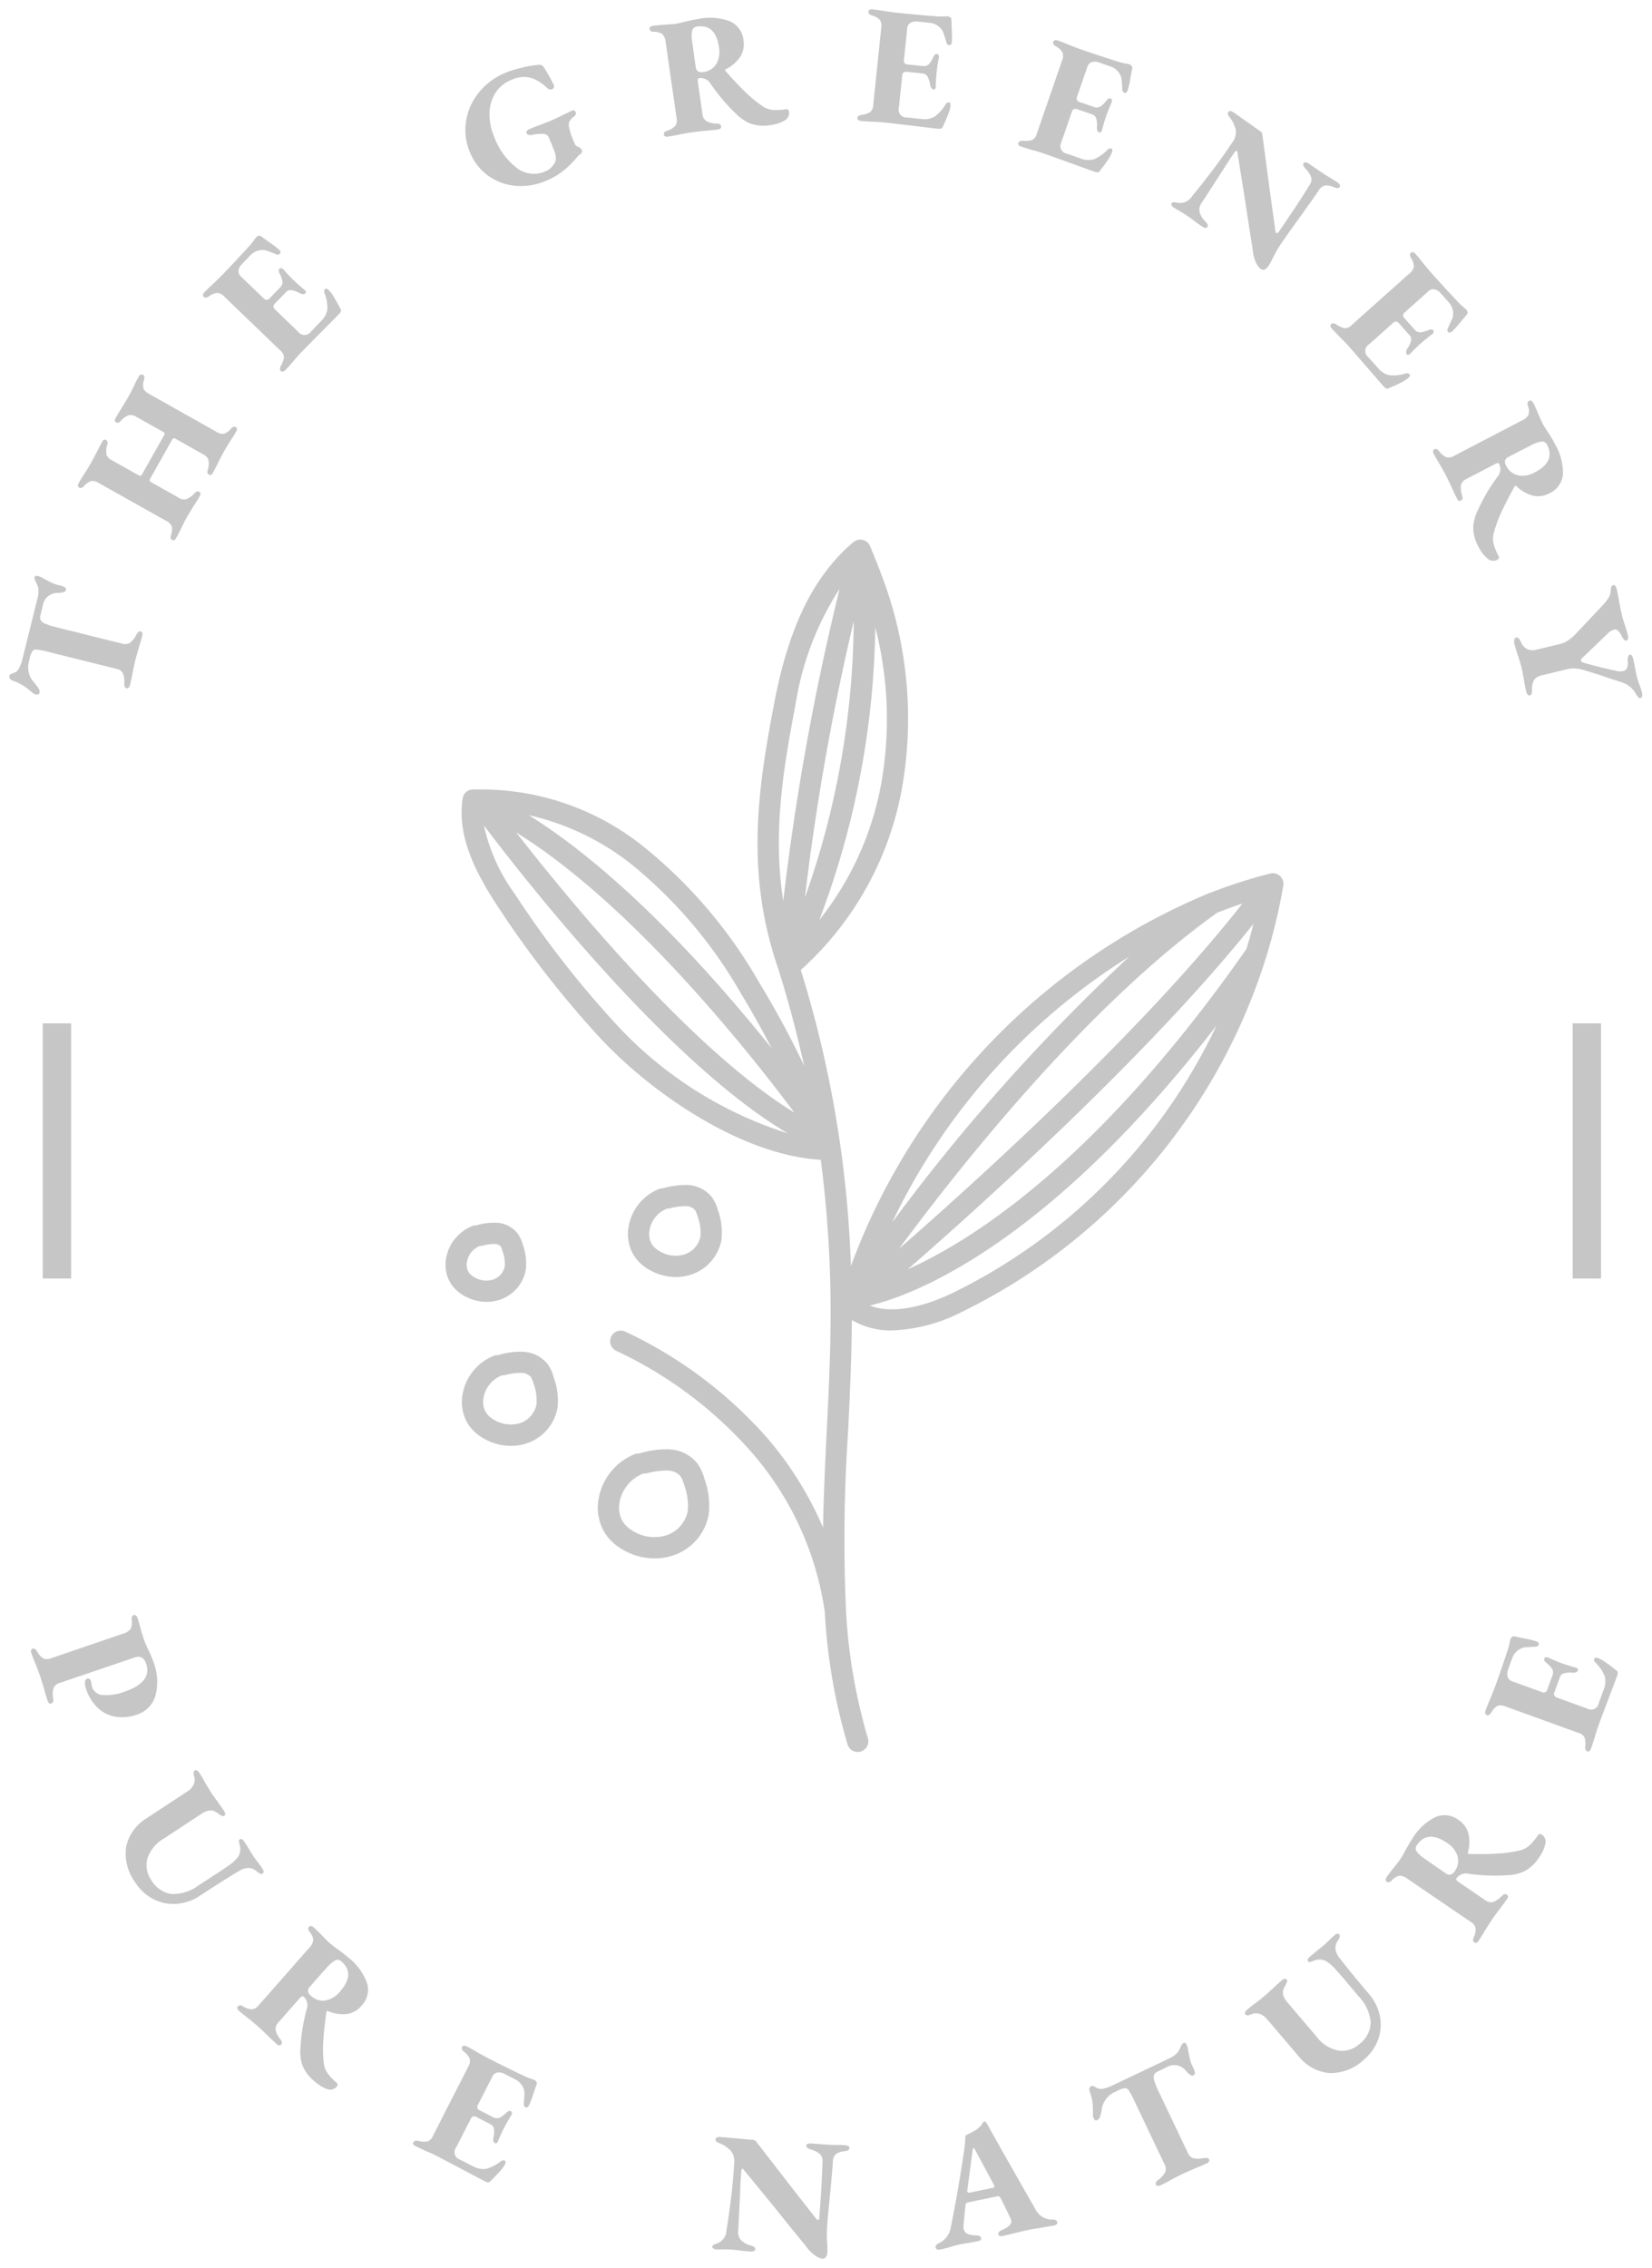 <svg xmlns="http://www.w3.org/2000/svg" width="89.767" height="123.192" viewBox="0 0 89.767 123.192"><g id="Group_3917" data-name="Group 3917" transform="translate(-435.182 -510.36)"><g id="Group_3913" data-name="Group 3913" transform="translate(435.689 510.86)"><path id="Path_3344" data-name="Path 3344" d="M442.176,567.086a.107.107,0,0,1-.106.045q-.144-.036-.135-.262a1.317,1.317,0,0,0-.076-.557.489.489,0,0,0-.353-.244l-3.7-.919a3.891,3.891,0,0,0-.64-.125.243.243,0,0,0-.211.066,1.117,1.117,0,0,0-.159.408l-.049.2a1.2,1.2,0,0,0,0,.571,1.162,1.162,0,0,0,.247.5,2.861,2.861,0,0,1,.264.337.347.347,0,0,1,.071.269c-.021.084-.085.112-.193.086a.448.448,0,0,1-.211-.109,4.068,4.068,0,0,0-.528-.4,2.652,2.652,0,0,0-.522-.239q-.226-.085-.177-.282c.007-.03.036-.056.086-.079a.7.7,0,0,1,.1-.038,1.424,1.424,0,0,0,.195-.094.733.733,0,0,0,.174-.257,1.907,1.907,0,0,0,.13-.353l.837-3.371a1.584,1.584,0,0,0,.052-.382.824.824,0,0,0-.033-.27c-.02-.049-.052-.123-.1-.224a.7.7,0,0,1-.065-.14.236.236,0,0,1-.009-.136c.017-.065.075-.085.177-.06a1.467,1.467,0,0,1,.184.064c.1.056.166.1.2.116s.123.061.266.137a1.79,1.79,0,0,0,.411.164l.171.042c.221.055.32.133.294.235a.164.164,0,0,1-.115.114,1.2,1.2,0,0,1-.307.047.815.815,0,0,0-.846.723l-.115.466a.441.441,0,0,0,0,.277.447.447,0,0,0,.237.2,3.453,3.453,0,0,0,.6.193l3.613.9a.489.489,0,0,0,.412-.05,1.36,1.36,0,0,0,.349-.447.719.719,0,0,1,.111-.143.126.126,0,0,1,.121-.028.119.119,0,0,1,.085.079.252.252,0,0,1,0,.144c-.055.221-.123.455-.2.7q-.138.479-.18.65t-.142.65q-.064.374-.147.706A.3.3,0,0,1,442.176,567.086Z" transform="translate(-435.689 -530.239)" fill="#c6c6c6" stroke="rgba(0,0,0,0)" stroke-width="1"></path><path id="Path_3345" data-name="Path 3345" d="M447,552.194a.107.107,0,0,1-.107,0c-.091-.052-.117-.139-.074-.264a.9.9,0,0,0,.046-.478.577.577,0,0,0-.3-.3L442.91,549.1a.653.653,0,0,0-.423-.116.885.885,0,0,0-.388.274c-.093.1-.183.131-.269.082a.116.116,0,0,1-.061-.1.233.233,0,0,1,.031-.131c.112-.2.23-.39.355-.574q.225-.361.306-.506t.3-.564c.153-.3.263-.506.333-.629.054-.1.121-.122.2-.077a.149.149,0,0,1,.078.1.355.355,0,0,1-.012.163,1.1,1.1,0,0,0-.039.54.582.582,0,0,0,.3.3l1.449.816c.075.042.137.02.185-.066l1.2-2.125a.127.127,0,0,0,.021-.094.143.143,0,0,0-.075-.074l-1.449-.815a.6.6,0,0,0-.411-.1,1.04,1.04,0,0,0-.439.309.369.369,0,0,1-.137.1.147.147,0,0,1-.123-.016q-.121-.068-.034-.221.1-.185.365-.611.251-.409.337-.562t.265-.508q.134-.3.3-.593a.213.213,0,0,1,.1-.093.122.122,0,0,1,.112,0q.129.073.074.264a.862.862,0,0,0-.034.484.651.651,0,0,0,.314.3l3.647,2.053a.61.61,0,0,0,.417.107.869.869,0,0,0,.382-.283q.127-.152.264-.074a.108.108,0,0,1,.053.093.214.214,0,0,1-.027.123q-.149.265-.337.541c-.155.252-.264.431-.324.539s-.156.29-.3.565q-.157.335-.33.641c-.054.1-.122.122-.2.077a.144.144,0,0,1-.082-.1.41.41,0,0,1,.016-.161,1.154,1.154,0,0,0,.04-.533.521.521,0,0,0-.273-.3l-1.5-.847q-.137-.077-.191.02l-1.21,2.149c-.042.075-.021.137.066.185l1.5.847a.508.508,0,0,0,.407.07,1.252,1.252,0,0,0,.441-.314.416.416,0,0,1,.129-.1.145.145,0,0,1,.127.018c.081.045.093.117.039.213q-.164.29-.373.606-.251.41-.338.562c-.1.178-.2.367-.288.569q-.2.4-.3.565A.228.228,0,0,1,447,552.194Z" transform="translate(-438.038 -523.356)" fill="#c6c6c6" stroke="rgba(0,0,0,0)" stroke-width="1"></path><path id="Path_3346" data-name="Path 3346" d="M457.178,538.292a.12.12,0,0,1-.109-.028.166.166,0,0,1-.045-.114.316.316,0,0,1,.046-.167,1.206,1.206,0,0,0,.171-.471.515.515,0,0,0-.2-.365l-3.029-2.914a.634.634,0,0,0-.39-.215.9.9,0,0,0-.46.192q-.18.121-.287.019a.121.121,0,0,1-.031-.107.239.239,0,0,1,.072-.136q.243-.252.513-.493.346-.333.481-.474.787-.819,1.363-1.457a3.235,3.235,0,0,0,.317-.375c.079-.113.124-.175.137-.189a.3.3,0,0,1,.132-.077.163.163,0,0,1,.155.033q.139.109.43.312a5.6,5.6,0,0,1,.538.414.2.2,0,0,1,.067.116.106.106,0,0,1-.024.092.188.188,0,0,1-.228.024l-.234-.09q-.168-.066-.276-.1a.654.654,0,0,0-.2-.032.915.915,0,0,0-.668.281l-.48.5a.566.566,0,0,0-.163.33.352.352,0,0,0,.11.312l1.258,1.21a.2.2,0,0,0,.32-.013l.563-.585a.393.393,0,0,0,.131-.329,1.506,1.506,0,0,0-.158-.441q-.088-.161,0-.255a.1.1,0,0,1,.1-.021.219.219,0,0,1,.126.083c.2.231.376.413.514.545q.28.27.558.5l.06.045c.08.077.1.14.05.188a.173.173,0,0,1-.133.045.376.376,0,0,1-.18-.052,1.34,1.34,0,0,0-.444-.164.337.337,0,0,0-.3.107l-.6.619a.2.2,0,0,0-.007.313l1.265,1.217a.425.425,0,0,0,.7-.007l.551-.573a1.106,1.106,0,0,0,.34-.647,2.185,2.185,0,0,0-.167-.891.2.2,0,0,1,.042-.2.076.076,0,0,1,.085-.015.3.3,0,0,1,.106.07,1.741,1.741,0,0,1,.245.312q.124.2.294.514c.041.082.079.153.115.214a.156.156,0,0,1,.009.117.266.266,0,0,1-.063.112q-.263.273-.513.52-1.364,1.379-1.6,1.625-.212.219-.422.478-.294.332-.428.473A.23.23,0,0,1,457.178,538.292Z" transform="translate(-442.317 -518.609)" fill="#c6c6c6" stroke="rgba(0,0,0,0)" stroke-width="1"></path><path id="Path_3347" data-name="Path 3347" d="M478.873,522.361a2.971,2.971,0,0,1-1.506-.518,2.894,2.894,0,0,1-1.025-1.266,3.105,3.105,0,0,1-.24-1.639,3.233,3.233,0,0,1,.652-1.579,3.642,3.642,0,0,1,1.489-1.138,5.659,5.659,0,0,1,.923-.286,4.958,4.958,0,0,1,.912-.15.266.266,0,0,1,.258.129,7.976,7.976,0,0,1,.537.955.2.2,0,0,1,.017.144.147.147,0,0,1-.087.088.223.223,0,0,1-.164.016.374.374,0,0,1-.142-.094,2.441,2.441,0,0,0-.691-.474,1.544,1.544,0,0,0-.565-.107,1.735,1.735,0,0,0-.687.169,1.813,1.813,0,0,0-.882.762,2.188,2.188,0,0,0-.285,1.127,3.129,3.129,0,0,0,.274,1.241,3.755,3.755,0,0,0,1.248,1.673,1.52,1.52,0,0,0,1.547.142.84.84,0,0,0,.292-.2,1.894,1.894,0,0,0,.2-.268.534.534,0,0,0,.044-.282,1.064,1.064,0,0,0-.089-.354q-.109-.3-.286-.7a.316.316,0,0,0-.315-.215,2.207,2.207,0,0,0-.619.058.377.377,0,0,1-.169-.007.16.16,0,0,1-.115-.091.115.115,0,0,1,.02-.115.241.241,0,0,1,.1-.09q.313-.136.68-.266c.31-.121.521-.207.634-.256s.28-.129.5-.239c.244-.119.422-.2.534-.253a.171.171,0,0,1,.117-.01.123.123,0,0,1,.083.075c.039.09.009.174-.092.252a.769.769,0,0,0-.253.286.541.541,0,0,0-.007.32,3.458,3.458,0,0,0,.217.661l.118.271c.017.039.079.08.183.121a.32.32,0,0,1,.163.141.209.209,0,0,1,.014.134.182.182,0,0,1-.1.113,1.228,1.228,0,0,0-.2.2,5.255,5.255,0,0,1-.668.663,3.822,3.822,0,0,1-.935.559A3.468,3.468,0,0,1,478.873,522.361Z" transform="translate(-451.296 -512.763)" fill="#c6c6c6" stroke="rgba(0,0,0,0)" stroke-width="1"></path><path id="Path_3348" data-name="Path 3348" d="M497.881,517.371a2.284,2.284,0,0,1-.785-.526,10.305,10.305,0,0,1-.72-.755q-.319-.375-.685-.9a.574.574,0,0,0-.287-.247.613.613,0,0,0-.324-.047c-.068.01-.092.075-.075.2l.252,1.746a.515.515,0,0,0,.21.39,1.3,1.3,0,0,0,.574.133.332.332,0,0,1,.159.037.152.152,0,0,1,.068.116q.02.137-.154.162-.347.051-.753.081c-.331.035-.555.061-.67.078s-.331.053-.647.112q-.352.078-.682.126a.225.225,0,0,1-.133-.018.107.107,0,0,1-.068-.083q-.022-.156.164-.219a1.023,1.023,0,0,0,.456-.267.553.553,0,0,0,.07-.425l-.591-4.106a.772.772,0,0,0-.172-.446.747.747,0,0,0-.472-.133q-.215-.006-.238-.162a.122.122,0,0,1,.041-.1.241.241,0,0,1,.141-.062q.311-.044.7-.063c.048-.007.126-.014.231-.019s.209-.017.313-.031a4.527,4.527,0,0,0,.479-.106q.468-.114.771-.158a3.073,3.073,0,0,1,1.7.133,1.239,1.239,0,0,1,.73,1.02,1.256,1.256,0,0,1-.208.954,2.057,2.057,0,0,1-.758.632c-.04.024-.037.061.007.111q.557.629,1.014,1.076a7.129,7.129,0,0,0,.923.773,1.206,1.206,0,0,0,.609.244,3.3,3.3,0,0,0,.728-.034c.091-.014.145.035.161.145a.451.451,0,0,1-.237.463,1.966,1.966,0,0,1-.78.252A2.138,2.138,0,0,1,497.881,517.371Zm-1.871-3.244a1.345,1.345,0,0,0,.145-.907q-.183-1.27-1.189-1.126a.3.3,0,0,0-.268.211,1.8,1.8,0,0,0,.014.684q.03.275.177,1.29a.334.334,0,0,0,.125.248.383.383,0,0,0,.271.04A.951.951,0,0,0,496.01,514.127Z" transform="translate(-457.594 -511.152)" fill="#c6c6c6" stroke="rgba(0,0,0,0)" stroke-width="1"></path><path id="Path_3349" data-name="Path 3349" d="M510.832,516.869a.121.121,0,0,1-.045-.1.166.166,0,0,1,.062-.1.321.321,0,0,1,.16-.067,1.2,1.2,0,0,0,.476-.155.516.516,0,0,0,.166-.382l.434-4.18a.628.628,0,0,0-.071-.439.894.894,0,0,0-.434-.245q-.206-.067-.191-.215a.119.119,0,0,1,.065-.091.244.244,0,0,1,.151-.026c.233.024.468.058.705.1q.475.068.669.088,1.129.118,1.987.179a3.192,3.192,0,0,0,.49.018c.137-.007.215-.01.233-.009a.3.3,0,0,1,.142.056.164.164,0,0,1,.069.142c0,.117.007.295.02.531a5.873,5.873,0,0,1,0,.679.2.2,0,0,1-.05.125.109.109,0,0,1-.087.038q-.12-.013-.16-.166c-.014-.045-.039-.125-.072-.24s-.066-.208-.092-.279a.658.658,0,0,0-.1-.177.912.912,0,0,0-.632-.353l-.689-.072a.565.565,0,0,0-.361.074.349.349,0,0,0-.177.279l-.181,1.736a.2.2,0,0,0,.207.244l.809.084a.392.392,0,0,0,.34-.1,1.5,1.5,0,0,0,.25-.4c.049-.112.116-.164.2-.155a.1.1,0,0,1,.077.063.224.224,0,0,1,.012.15q-.084.456-.113.741-.041.386-.05.747l0,.074q-.017.166-.118.155a.169.169,0,0,1-.118-.077.386.386,0,0,1-.07-.175,1.329,1.329,0,0,0-.144-.451.337.337,0,0,0-.266-.167l-.855-.089c-.153-.016-.237.047-.252.187l-.182,1.746a.425.425,0,0,0,.435.546l.791.082a1.1,1.1,0,0,0,.719-.129,2.191,2.191,0,0,0,.6-.681.2.2,0,0,1,.186-.092.074.074,0,0,1,.064.058.3.3,0,0,1,.01.126,1.646,1.646,0,0,1-.1.385q-.078.22-.224.548c-.04.082-.072.156-.1.222a.153.153,0,0,1-.087.079.258.258,0,0,1-.128.019c-.251-.026-.493-.055-.725-.085q-1.926-.228-2.266-.263-.3-.031-.638-.038-.443-.028-.636-.048A.228.228,0,0,1,510.832,516.869Z" transform="translate(-464.708 -510.86)" fill="#c6c6c6" stroke="rgba(0,0,0,0)" stroke-width="1"></path><path id="Path_3350" data-name="Path 3350" d="M525.059,519.293a.12.12,0,0,1-.02-.11.163.163,0,0,1,.084-.088.321.321,0,0,1,.171-.029,1.206,1.206,0,0,0,.5-.042.514.514,0,0,0,.247-.335l1.372-3.973a.631.631,0,0,0,.031-.444.9.9,0,0,0-.368-.337c-.124-.076-.169-.16-.137-.253a.119.119,0,0,1,.084-.074.24.24,0,0,1,.153.009q.331.114.663.258c.3.117.509.2.631.237q1.074.371,1.895.625a3.084,3.084,0,0,0,.473.129c.135.024.212.039.229.045a.3.3,0,0,1,.126.088.162.162,0,0,1,.035.153q-.04.172-.1.522a5.653,5.653,0,0,1-.15.661.209.209,0,0,1-.077.111.107.107,0,0,1-.093.016.188.188,0,0,1-.118-.2c0-.047-.009-.13-.017-.25s-.016-.217-.026-.292a.635.635,0,0,0-.055-.2.914.914,0,0,0-.535-.488l-.655-.226a.563.563,0,0,0-.368-.01.349.349,0,0,0-.236.231l-.57,1.651a.2.2,0,0,0,.146.285l.769.264a.392.392,0,0,0,.353-.019,1.539,1.539,0,0,0,.334-.329c.073-.1.15-.134.232-.106a.1.1,0,0,1,.06.08.223.223,0,0,1-.022.148q-.186.424-.279.7-.126.366-.218.716l-.015.073c-.036.1-.086.146-.15.124a.173.173,0,0,1-.1-.1.386.386,0,0,1-.028-.186,1.324,1.324,0,0,0-.037-.472.338.338,0,0,0-.221-.223l-.812-.28c-.146-.05-.242-.009-.288.125l-.573,1.659a.426.426,0,0,0,.3.631l.751.26a1.108,1.108,0,0,0,.73.037,2.2,2.2,0,0,0,.739-.526.2.2,0,0,1,.2-.047.074.074,0,0,1,.048.071.307.307,0,0,1-.018.125,1.711,1.711,0,0,1-.181.353q-.126.2-.342.483c-.058.072-.106.136-.145.194a.154.154,0,0,1-.1.058.267.267,0,0,1-.129-.01q-.358-.124-.687-.247-1.824-.66-2.148-.771c-.192-.067-.4-.127-.612-.182q-.425-.127-.609-.19A.23.23,0,0,1,525.059,519.293Z" transform="translate(-470.212 -511.919)" fill="#c6c6c6" stroke="rgba(0,0,0,0)" stroke-width="1"></path><path id="Path_3351" data-name="Path 3351" d="M543.18,528.078a2.032,2.032,0,0,1-.169-.7q-.2-1.225-.4-2.591l-.417-2.588c-.01-.1-.023-.149-.039-.159-.036-.025-.088.015-.156.117q-.192.272-.5.756t-.45.7q-.569.886-.81,1.247a.628.628,0,0,0-.112.492,1.126,1.126,0,0,0,.314.52c.123.127.16.226.112.3a.111.111,0,0,1-.113.046.334.334,0,0,1-.155-.059q-.238-.159-.489-.349c-.137-.106-.251-.19-.343-.251q-.231-.154-.456-.282t-.28-.164a.336.336,0,0,1-.1-.113.108.108,0,0,1-.01-.118.125.125,0,0,1,.109-.055.857.857,0,0,1,.2.027.78.78,0,0,0,.812-.369q.441-.528,1.032-1.3t1.15-1.615a.914.914,0,0,0,.187-.663,1.679,1.679,0,0,0-.312-.664c-.116-.137-.15-.241-.1-.313s.148-.079.282.01q.138.092.589.415.815.577.876.619a.242.242,0,0,1,.106.192q.074.538.288,2.146.179,1.364.414,3.008c.007.1.026.161.056.182s.087,0,.139-.074l.725-1.071q.559-.837.966-1.5a.465.465,0,0,0,.06-.4,1.369,1.369,0,0,0-.305-.458q-.177-.185-.1-.3a.109.109,0,0,1,.109-.039.345.345,0,0,1,.155.059l.741.506.359.228c.171.1.33.2.479.3a.331.331,0,0,1,.118.123.111.111,0,0,1,0,.12c-.051.077-.152.084-.3.02a1,1,0,0,0-.491-.1.523.523,0,0,0-.334.243q-.23.346-.592.854l-.518.726q-.639.873-1.018,1.442a6.694,6.694,0,0,0-.431.779l-.161.292c-.154.231-.3.3-.446.2A.915.915,0,0,1,543.18,528.078Z" transform="translate(-475.451 -514.341)" fill="#c6c6c6" stroke="rgba(0,0,0,0)" stroke-width="1"></path><path id="Path_3352" data-name="Path 3352" d="M552.688,536.377a.119.119,0,0,1,.036-.106.167.167,0,0,1,.117-.036.311.311,0,0,1,.163.059,1.214,1.214,0,0,0,.456.206.514.514,0,0,0,.379-.172l3.135-2.8a.626.626,0,0,0,.244-.372.89.89,0,0,0-.156-.473q-.107-.19,0-.288a.119.119,0,0,1,.109-.023.239.239,0,0,1,.129.083c.156.174.307.358.453.549q.306.37.436.515.757.848,1.349,1.47a3.109,3.109,0,0,0,.35.344c.106.086.165.137.177.151a.291.291,0,0,1,.068.138.163.163,0,0,1-.044.151q-.12.131-.344.406a5.7,5.7,0,0,1-.454.5.2.2,0,0,1-.121.059.107.107,0,0,1-.09-.032.188.188,0,0,1-.006-.229c.02-.042.056-.118.107-.226s.092-.2.12-.268a.618.618,0,0,0,.047-.2.913.913,0,0,0-.229-.687l-.462-.517a.563.563,0,0,0-.316-.188.35.35,0,0,0-.319.087l-1.3,1.163a.2.2,0,0,0-.012.32l.541.606a.394.394,0,0,0,.318.156,1.517,1.517,0,0,0,.452-.125c.112-.05.2-.044.254.021a.1.1,0,0,1,.014.1.221.221,0,0,1-.092.118q-.369.281-.582.471-.29.258-.54.518l-.049.056c-.082.074-.147.085-.192.035a.174.174,0,0,1-.034-.136.387.387,0,0,1,.066-.176,1.317,1.317,0,0,0,.2-.43.338.338,0,0,0-.084-.3l-.573-.641a.2.2,0,0,0-.312-.031l-1.309,1.169a.425.425,0,0,0-.047.7l.53.593a1.1,1.1,0,0,0,.619.388,2.182,2.182,0,0,0,.9-.1.2.2,0,0,1,.2.057.075.075,0,0,1,.009.085.308.308,0,0,1-.078.1,1.7,1.7,0,0,1-.33.22q-.206.11-.534.254c-.085.034-.159.068-.222.1a.156.156,0,0,1-.118,0,.261.261,0,0,1-.107-.072q-.253-.282-.479-.55-1.272-1.465-1.5-1.721-.2-.227-.445-.457-.309-.319-.439-.463A.231.231,0,0,1,552.688,536.377Z" transform="translate(-480.898 -519.171)" fill="#c6c6c6" stroke="rgba(0,0,0,0)" stroke-width="1"></path><path id="Path_3353" data-name="Path 3353" d="M563.953,552.406a2.3,2.3,0,0,1,.237-.915,10.318,10.318,0,0,1,.474-.929q.248-.425.623-.944a.579.579,0,0,0,.138-.353.608.608,0,0,0-.063-.321c-.031-.06-.1-.062-.21,0l-1.565.815a.514.514,0,0,0-.3.328,1.282,1.282,0,0,0,.065.585.331.331,0,0,1,.017.163.149.149,0,0,1-.087.1c-.082.043-.15.012-.2-.092q-.162-.311-.326-.684c-.142-.3-.241-.5-.295-.607s-.161-.295-.319-.573q-.191-.307-.345-.6a.224.224,0,0,1-.027-.132.109.109,0,0,1,.056-.092q.139-.073.262.082a1.023,1.023,0,0,0,.4.343.555.555,0,0,0,.424-.075l3.679-1.916a.773.773,0,0,0,.364-.309.753.753,0,0,0-.031-.489c-.044-.137-.02-.23.074-.278a.119.119,0,0,1,.112,0,.24.24,0,0,1,.1.112q.145.279.291.64c.023.044.054.114.094.211s.085.192.133.285a4.358,4.358,0,0,0,.26.417q.262.4.4.675a3.075,3.075,0,0,1,.439,1.652,1.24,1.24,0,0,1-.72,1.026,1.253,1.253,0,0,1-.969.119,2.058,2.058,0,0,1-.847-.506c-.036-.029-.071-.015-.1.043q-.409.735-.68,1.313a7.077,7.077,0,0,0-.423,1.127,1.212,1.212,0,0,0-.029.655,3.289,3.289,0,0,0,.274.675q.064.123-.083.2a.449.449,0,0,1-.515-.07,1.951,1.951,0,0,1-.5-.653A2.151,2.151,0,0,1,563.953,552.406Zm2.443-2.839a1.344,1.344,0,0,0,.9-.164q1.139-.594.669-1.495a.3.3,0,0,0-.288-.183,1.8,1.8,0,0,0-.641.24q-.25.12-1.159.593a.339.339,0,0,0-.193.2.382.382,0,0,0,.052.269A.953.953,0,0,0,566.4,549.567Z" transform="translate(-484.407 -524.244)" fill="#c6c6c6" stroke="rgba(0,0,0,0)" stroke-width="1"></path><path id="Path_3354" data-name="Path 3354" d="M568.981,564.79a.122.122,0,0,1,.085-.1c.09-.022.174.052.254.223a.778.778,0,0,0,.353.413.758.758,0,0,0,.5.025l1.239-.3a1.429,1.429,0,0,0,.458-.187,2.779,2.779,0,0,0,.381-.312l1.5-1.592a2.5,2.5,0,0,0,.328-.408.851.851,0,0,0,.129-.445.8.8,0,0,1,.04-.186.14.14,0,0,1,.1-.078.108.108,0,0,1,.1.032.246.246,0,0,1,.069.126c.06.245.109.487.148.725.013.079.034.194.064.346s.06.283.088.4a5.523,5.523,0,0,0,.16.541c.02.058.048.145.082.26s.063.218.085.307a.412.412,0,0,1,0,.175c-.012.056-.036.09-.071.1a.138.138,0,0,1-.136-.048.735.735,0,0,1-.117-.167,1.223,1.223,0,0,0-.217-.327.244.244,0,0,0-.235-.048.7.7,0,0,0-.29.175l-1.364,1.311c-.1.074-.137.141-.122.2s.078.088.2.122q.778.228,1.7.423a.8.8,0,0,0,.395.018.29.29,0,0,0,.216-.2.783.783,0,0,0,.025-.368.584.584,0,0,1,.026-.206.155.155,0,0,1,.1-.12c.036-.009.071.01.1.055a.5.5,0,0,1,.076.177q.041.17.1.48c.035.194.065.342.09.444s.049.187.072.258.044.132.064.184a4.215,4.215,0,0,1,.15.458.471.471,0,0,1,.01.2.119.119,0,0,1-.089.1.111.111,0,0,1-.118-.037,2.177,2.177,0,0,1-.138-.194,1.313,1.313,0,0,0-.8-.633q-.548-.18-.7-.229-.612-.213-1.33-.427a2.039,2.039,0,0,0-.463-.087,1.573,1.573,0,0,0-.469.047l-1.319.321a.732.732,0,0,0-.44.245.993.993,0,0,0-.118.547.946.946,0,0,1-.023.215.122.122,0,0,1-.212.047.32.32,0,0,1-.081-.156q-.052-.215-.135-.708c-.015-.091-.034-.192-.054-.3s-.044-.223-.074-.343-.091-.323-.191-.629-.166-.527-.2-.664A.385.385,0,0,1,568.981,564.79Z" transform="translate(-487.191 -530.56)" fill="#c6c6c6" stroke="rgba(0,0,0,0)" stroke-width="1"></path></g><g id="Group_3915" data-name="Group 3915" transform="translate(436.863 598.082)"><g id="Group_3914" data-name="Group 3914" transform="translate(0 0)"><path id="Path_3355" data-name="Path 3355" d="M437.61,654.935a.108.108,0,0,1,.069-.082q.148-.051.247.12a1.018,1.018,0,0,0,.346.4.554.554,0,0,0,.431-.01l3.916-1.339a.75.75,0,0,0,.4-.254.784.784,0,0,0,.057-.488c-.017-.144.022-.232.115-.264a.122.122,0,0,1,.11.021.244.244,0,0,1,.087.126q.11.324.185.63c.08.272.139.461.174.566s.107.272.206.486a5.3,5.3,0,0,1,.295.69,2.982,2.982,0,0,1,.124,1.846,1.528,1.528,0,0,1-1.019,1.047,2.366,2.366,0,0,1-1.112.117,1.848,1.848,0,0,1-.978-.461,2.455,2.455,0,0,1-.669-1.074.811.811,0,0,1-.055-.362.2.2,0,0,1,.124-.179.128.128,0,0,1,.118.018.182.182,0,0,1,.075.091.946.946,0,0,1,.034.169,1.089,1.089,0,0,0,.045.2.636.636,0,0,0,.591.414,2.711,2.711,0,0,0,1.157-.182q1.521-.519,1.181-1.516-.17-.5-.616-.345L439.18,656.7a.524.524,0,0,0-.345.274,1.262,1.262,0,0,0-.022.593.34.34,0,0,1-.007.164.154.154,0,0,1-.1.088c-.088.03-.15-.01-.187-.121q-.114-.332-.219-.726-.144-.478-.2-.644t-.23-.614q-.142-.332-.25-.647A.23.23,0,0,1,437.61,654.935Z" transform="translate(-437.603 -653.011)" fill="#c6c6c6" stroke="rgba(0,0,0,0)" stroke-width="1"></path><path id="Path_3356" data-name="Path 3356" d="M446.015,670.9a2.424,2.424,0,0,1,1.137-1.55l2.2-1.447a.878.878,0,0,0,.325-.363.591.591,0,0,0,.034-.437c-.054-.171-.045-.28.027-.328a.115.115,0,0,1,.123,0,.369.369,0,0,1,.125.123q.173.262.317.532.208.35.3.5t.361.515q.26.36.356.506c.091.139.1.234.021.285a.121.121,0,0,1-.126,0,1.09,1.09,0,0,1-.168-.1c-.064-.046-.12-.083-.168-.111a.5.5,0,0,0-.337-.076,1.017,1.017,0,0,0-.444.182l-2.022,1.331a1.97,1.97,0,0,0-.911,1.1,1.392,1.392,0,0,0,.206,1.153,1.52,1.52,0,0,0,1.109.769,2.371,2.371,0,0,0,1.5-.492l.977-.633q.347-.228.5-.337a2.384,2.384,0,0,0,.639-.559.78.78,0,0,0,.111-.52,1.28,1.28,0,0,0-.036-.164.631.631,0,0,1-.029-.169.107.107,0,0,1,.047-.1c.072-.048.159.005.261.16l.292.461q.052.1.18.29.091.139.238.329c.106.137.189.252.25.345q.132.2.016.277c-.067.044-.166.01-.3-.1a.707.707,0,0,0-.468-.206,1.1,1.1,0,0,0-.526.175q-1,.6-2.1,1.328a2.617,2.617,0,0,1-1.286.448,2.377,2.377,0,0,1-1.252-.255,2.5,2.5,0,0,1-.958-.868A2.648,2.648,0,0,1,446.015,670.9Z" transform="translate(-440.838 -658.324)" fill="#c6c6c6" stroke="rgba(0,0,0,0)" stroke-width="1"></path><path id="Path_3357" data-name="Path 3357" d="M459.415,688.126a2.3,2.3,0,0,1-.109-.939,10.026,10.026,0,0,1,.107-1.038,11.152,11.152,0,0,1,.24-1.105.573.573,0,0,0,0-.379.619.619,0,0,0-.175-.277c-.052-.045-.117-.02-.2.072l-1.165,1.325a.516.516,0,0,0-.159.412,1.273,1.273,0,0,0,.272.522.332.332,0,0,1,.074.146.149.149,0,0,1-.044.127c-.061.07-.136.066-.223-.012q-.263-.232-.551-.521-.362-.343-.493-.459t-.5-.419q-.289-.217-.539-.437a.235.235,0,0,1-.073-.114.11.11,0,0,1,.02-.106.2.2,0,0,1,.274-.018,1.027,1.027,0,0,0,.5.174.553.553,0,0,0,.368-.223l2.739-3.115a.769.769,0,0,0,.228-.42.748.748,0,0,0-.2-.445q-.135-.167-.032-.285a.123.123,0,0,1,.106-.037.244.244,0,0,1,.139.067q.236.207.5.491c.037.033.092.087.164.163s.148.148.227.218a4.49,4.49,0,0,0,.392.3q.391.282.62.484a3.069,3.069,0,0,1,1.005,1.382,1.237,1.237,0,0,1-.3,1.217,1.253,1.253,0,0,1-.86.461,2.07,2.07,0,0,1-.974-.166c-.044-.015-.071.011-.08.077q-.117.833-.161,1.47a7.248,7.248,0,0,0,.011,1.2,1.208,1.208,0,0,0,.21.621,3.232,3.232,0,0,0,.5.531c.07.061.067.133-.006.217a.45.45,0,0,1-.506.121,1.955,1.955,0,0,1-.7-.43A2.152,2.152,0,0,1,459.415,688.126Zm1.254-3.53a1.34,1.34,0,0,0,.784-.479q.849-.964.085-1.635a.3.3,0,0,0-.336-.067,1.8,1.8,0,0,0-.51.455q-.191.2-.868.972a.338.338,0,0,0-.107.255.38.38,0,0,0,.145.233A.952.952,0,0,0,460.668,684.6Z" transform="translate(-444.661 -663.655)" fill="#c6c6c6" stroke="rgba(0,0,0,0)" stroke-width="1"></path><path id="Path_3358" data-name="Path 3358" d="M471.458,696.5a.116.116,0,0,1,0-.111.163.163,0,0,1,.1-.076.313.313,0,0,1,.174,0,1.2,1.2,0,0,0,.5.026.515.515,0,0,0,.291-.3l1.911-3.743a.629.629,0,0,0,.093-.435.894.894,0,0,0-.317-.385c-.112-.092-.146-.182-.1-.27a.119.119,0,0,1,.093-.061.239.239,0,0,1,.15.03c.208.107.415.222.621.348q.42.234.592.323,1.012.516,1.79.882a3.116,3.116,0,0,0,.451.194c.13.042.2.068.22.076a.3.3,0,0,1,.113.1.163.163,0,0,1,.013.157q-.063.165-.174.5a5.6,5.6,0,0,1-.241.634.2.2,0,0,1-.092.1.1.1,0,0,1-.094,0,.19.19,0,0,1-.09-.212c0-.047.01-.13.019-.25s.014-.217.015-.293a.648.648,0,0,0-.028-.2.912.912,0,0,0-.462-.557l-.617-.315a.569.569,0,0,0-.363-.061.352.352,0,0,0-.266.2l-.793,1.555a.2.2,0,0,0,.1.3l.724.37a.394.394,0,0,0,.353.029,1.509,1.509,0,0,0,.376-.28c.086-.087.168-.112.245-.072a.1.1,0,0,1,.048.087.215.215,0,0,1-.043.144q-.242.395-.372.65-.176.345-.315.679l-.025.07c-.05.1-.106.133-.166.1a.175.175,0,0,1-.082-.114.4.4,0,0,1,0-.188,1.315,1.315,0,0,0,.028-.472.338.338,0,0,0-.188-.252l-.765-.391a.2.2,0,0,0-.3.085l-.8,1.563a.425.425,0,0,0,.209.667l.707.361a1.109,1.109,0,0,0,.718.138,2.192,2.192,0,0,0,.805-.419.2.2,0,0,1,.207-.019.075.075,0,0,1,.038.077.3.3,0,0,1-.036.122,1.676,1.676,0,0,1-.228.324q-.152.177-.406.431c-.067.063-.124.12-.171.172a.156.156,0,0,1-.11.043.266.266,0,0,1-.126-.028c-.225-.115-.441-.228-.645-.34q-1.716-.906-2.02-1.062c-.182-.093-.374-.181-.58-.265-.268-.123-.461-.215-.576-.274A.222.222,0,0,1,471.458,696.5Z" transform="translate(-450.678 -667.743)" fill="#c6c6c6" stroke="rgba(0,0,0,0)" stroke-width="1"></path><path id="Path_3359" data-name="Path 3359" d="M503.52,705.651a2.061,2.061,0,0,1-.5-.517q-.792-.956-1.651-2.037l-1.66-2.028c-.058-.077-.1-.117-.113-.118-.044,0-.069.058-.076.18q-.03.331-.052.9t-.038.831q-.047,1.052-.074,1.485a.625.625,0,0,0,.151.481,1.127,1.127,0,0,0,.533.293c.17.047.252.114.246.2a.111.111,0,0,1-.075.1.345.345,0,0,1-.164.027c-.19-.012-.39-.031-.6-.057-.171-.023-.313-.037-.423-.045-.184-.011-.363-.016-.536-.014s-.282,0-.324,0a.328.328,0,0,1-.145-.046c-.047-.028-.07-.06-.067-.1a.124.124,0,0,1,.066-.1.9.9,0,0,1,.185-.076.781.781,0,0,0,.518-.727q.115-.678.236-1.647t.183-1.974a.92.92,0,0,0-.171-.668,1.692,1.692,0,0,0-.6-.417c-.169-.06-.251-.133-.246-.218s.09-.143.249-.133q.167.01.719.063.993.09,1.068.094a.245.245,0,0,1,.187.114q.334.428,1.328,1.711.839,1.089,1.869,2.393.085.126.14.129c.049,0,.077-.041.083-.134l.09-1.29q.062-1.005.082-1.781a.466.466,0,0,0-.152-.38,1.385,1.385,0,0,0-.494-.244c-.164-.047-.243-.117-.237-.209a.11.11,0,0,1,.075-.088.343.343,0,0,1,.164-.027l.894.065.425.017q.3,0,.563.017a.336.336,0,0,1,.164.047.113.113,0,0,1,.058.106c0,.092-.09.148-.251.169a1.007,1.007,0,0,0-.477.155.521.521,0,0,0-.167.379q-.026.415-.083,1.036t-.082.888q-.114,1.076-.156,1.758a6.6,6.6,0,0,0,.019.89l.007.333q-.027.415-.284.4A.909.909,0,0,1,503.52,705.651Z" transform="translate(-460.925 -670.869)" fill="#c6c6c6" stroke="rgba(0,0,0,0)" stroke-width="1"></path><path id="Path_3360" data-name="Path 3360" d="M517.725,704.707a.158.158,0,0,1,.028-.138.421.421,0,0,1,.147-.106,1.135,1.135,0,0,0,.625-.762q.421-2.06.747-4.307c.031-.214.05-.394.057-.54s.013-.226.017-.239a6.454,6.454,0,0,0,.577-.309,1.273,1.273,0,0,0,.377-.409.162.162,0,0,1,.067-.042.073.073,0,0,1,.083.039,1.482,1.482,0,0,1,.141.226q1,1.794,2.6,4.582a.967.967,0,0,0,.882.477.408.408,0,0,1,.178.038.149.149,0,0,1,.079.106.117.117,0,0,1-.029.11.226.226,0,0,1-.124.064l-.691.125q-.422.06-.783.134c-.115.025-.334.076-.657.156s-.565.136-.692.163a.294.294,0,0,1-.147,0,.105.105,0,0,1-.079-.083q-.028-.135.178-.235a1.379,1.379,0,0,0,.428-.254.3.3,0,0,0,.091-.288.915.915,0,0,0-.044-.123l-.3-.617-.226-.453a.214.214,0,0,0-.076-.093.164.164,0,0,0-.115-.009l-1.6.333a.137.137,0,0,0-.092.057.257.257,0,0,0-.03.129q-.088.792-.107,1.069a.673.673,0,0,0,.01.187.359.359,0,0,0,.2.261,1.182,1.182,0,0,0,.49.087c.151,0,.237.048.256.145s-.042.141-.181.17l-.491.093q-.311.046-.5.085c-.085.017-.178.042-.282.072s-.179.052-.228.062a5.054,5.054,0,0,1-.518.136Q517.755,704.852,517.725,704.707Zm3.071-3.242c.09-.019.132-.05.123-.091a.553.553,0,0,0-.037-.087l-1.031-1.917c-.032-.063-.057-.092-.075-.088a.368.368,0,0,0-.043.113l-.29,2.192a.161.161,0,0,0,0,.076c.011.054.071.07.179.047Z" transform="translate(-468.561 -670.339)" fill="#c6c6c6" stroke="rgba(0,0,0,0)" stroke-width="1"></path><path id="Path_3361" data-name="Path 3361" d="M535.054,698.655a.108.108,0,0,1-.1-.053c-.043-.089,0-.179.117-.271a1.3,1.3,0,0,0,.382-.412.49.49,0,0,0-.035-.428l-1.64-3.445a3.984,3.984,0,0,0-.309-.574.244.244,0,0,0-.186-.122,1.107,1.107,0,0,0-.415.136l-.183.087a1.2,1.2,0,0,0-.442.364,1.159,1.159,0,0,0-.228.508,2.948,2.948,0,0,1-.093.418.348.348,0,0,1-.163.226c-.078.037-.141.005-.188-.094a.447.447,0,0,1-.049-.232,4.042,4.042,0,0,0-.024-.664,2.67,2.67,0,0,0-.147-.555q-.077-.228.105-.316a.138.138,0,0,1,.115.017.887.887,0,0,1,.09.049,1.414,1.414,0,0,0,.2.091.741.741,0,0,0,.308-.029,1.939,1.939,0,0,0,.356-.123l3.136-1.492a1.579,1.579,0,0,0,.328-.2.835.835,0,0,0,.188-.2c.025-.046.063-.118.111-.217a.73.73,0,0,1,.067-.139.235.235,0,0,1,.1-.093c.061-.029.114,0,.159.1a1.445,1.445,0,0,1,.066.183q.03.17.037.228c.01.036.032.134.063.293a1.819,1.819,0,0,0,.134.422l.076.158c.1.206.1.331,0,.377a.165.165,0,0,1-.161-.015,1.248,1.248,0,0,1-.231-.207.814.814,0,0,0-1.1-.2l-.434.206a.446.446,0,0,0-.212.178.451.451,0,0,0,0,.308,3.507,3.507,0,0,0,.234.589l1.6,3.361a.489.489,0,0,0,.3.287,1.361,1.361,0,0,0,.567-.014.69.69,0,0,1,.182,0,.123.123,0,0,1,.1.076.116.116,0,0,1-.006.116.242.242,0,0,1-.109.093q-.309.146-.671.288-.458.2-.617.273t-.593.3q-.329.188-.638.334A.3.3,0,0,1,535.054,698.655Z" transform="translate(-473.818 -667.645)" fill="#c6c6c6" stroke="rgba(0,0,0,0)" stroke-width="1"></path><path id="Path_3362" data-name="Path 3362" d="M549.686,688.8a2.423,2.423,0,0,1-1.677-.938l-1.706-2a.881.881,0,0,0-.4-.278.589.589,0,0,0-.437.021c-.163.074-.272.079-.328.013a.112.112,0,0,1-.013-.122.353.353,0,0,1,.106-.139q.238-.2.489-.38c.214-.166.366-.287.455-.363s.239-.212.466-.422.371-.339.46-.415q.191-.161.279-.056a.119.119,0,0,1,.017.126,1.111,1.111,0,0,1-.083.18,1.849,1.849,0,0,0-.089.179.5.5,0,0,0-.035.345,1.017,1.017,0,0,0,.236.418l1.569,1.843a1.964,1.964,0,0,0,1.206.768,1.388,1.388,0,0,0,1.119-.345,1.522,1.522,0,0,0,.626-1.195,2.361,2.361,0,0,0-.671-1.424l-.748-.892q-.269-.317-.4-.451a2.4,2.4,0,0,0-.633-.566.781.781,0,0,0-.53-.046,1.287,1.287,0,0,0-.158.056.647.647,0,0,1-.164.049.109.109,0,0,1-.1-.034q-.084-.1.128-.279l.421-.346c.06-.043.149-.115.266-.214.084-.072.183-.164.3-.278s.228-.217.312-.289q.183-.156.273-.051c.052.061.03.164-.064.31a.7.7,0,0,0-.147.49,1.1,1.1,0,0,0,.238.5q.72.916,1.576,1.922a2.607,2.607,0,0,1,.6,1.222,2.381,2.381,0,0,1-.1,1.273,2.492,2.492,0,0,1-.744,1.058A2.646,2.646,0,0,1,549.686,688.8Z" transform="translate(-479.145 -663.915)" fill="#c6c6c6" stroke="rgba(0,0,0,0)" stroke-width="1"></path><path id="Path_3363" data-name="Path 3363" d="M565.135,673.77a2.273,2.273,0,0,1-.918.224,10.253,10.253,0,0,1-1.042.022,11.235,11.235,0,0,1-1.127-.1.579.579,0,0,0-.377.045.613.613,0,0,0-.253.207q-.057.084.1.188l1.458.993a.518.518,0,0,0,.43.108,1.3,1.3,0,0,0,.485-.334.331.331,0,0,1,.136-.093.152.152,0,0,1,.132.028c.076.052.082.126.015.223q-.2.29-.449.61-.3.4-.395.547t-.354.552q-.18.314-.367.588a.224.224,0,0,1-.1.086.11.11,0,0,1-.107-.005c-.087-.06-.1-.149-.051-.27a1.022,1.022,0,0,0,.111-.517.553.553,0,0,0-.267-.338l-3.428-2.335a.774.774,0,0,0-.445-.175.75.75,0,0,0-.416.259q-.151.155-.28.066a.119.119,0,0,1-.048-.1.237.237,0,0,1,.048-.145q.177-.26.426-.56c.028-.041.075-.1.141-.183s.129-.165.188-.251a4.537,4.537,0,0,0,.245-.426q.232-.422.4-.675a3.074,3.074,0,0,1,1.248-1.168,1.241,1.241,0,0,1,1.245.15,1.254,1.254,0,0,1,.563.8,2.069,2.069,0,0,1-.045.986q-.014.069.087.07.839.014,1.478-.021a7.148,7.148,0,0,0,1.193-.159,1.219,1.219,0,0,0,.591-.285,3.313,3.313,0,0,0,.465-.561c.052-.076.123-.083.215-.02a.449.449,0,0,1,.183.487,1.968,1.968,0,0,1-.341.746A2.133,2.133,0,0,1,565.135,673.77Zm-3.656-.808a1.341,1.341,0,0,0-.572-.72q-1.061-.723-1.633.117a.3.3,0,0,0-.025.341,1.823,1.823,0,0,0,.514.451q.224.164,1.071.741a.338.338,0,0,0,.267.075.383.383,0,0,0,.214-.173A.955.955,0,0,0,561.478,672.962Z" transform="translate(-483.959 -659.86)" fill="#c6c6c6" stroke="rgba(0,0,0,0)" stroke-width="1"></path><path id="Path_3364" data-name="Path 3364" d="M572.046,661.139a.119.119,0,0,1-.11.019.167.167,0,0,1-.087-.085.315.315,0,0,1-.026-.172,1.2,1.2,0,0,0-.036-.5.514.514,0,0,0-.331-.252l-3.952-1.43a.632.632,0,0,0-.443-.038.9.9,0,0,0-.343.363q-.115.184-.255.134a.121.121,0,0,1-.072-.086.237.237,0,0,1,.012-.153q.12-.33.268-.66c.12-.3.2-.506.247-.628q.387-1.068.652-1.885a3.061,3.061,0,0,0,.136-.471c.026-.135.042-.211.049-.228a.3.3,0,0,1,.088-.125.166.166,0,0,1,.155-.032c.114.028.287.065.52.11a5.87,5.87,0,0,1,.659.16.215.215,0,0,1,.109.079.107.107,0,0,1,.015.094.187.187,0,0,1-.2.115l-.25.013c-.12.006-.219.013-.293.021a.63.63,0,0,0-.2.052.913.913,0,0,0-.5.528l-.236.652a.571.571,0,0,0-.015.367.351.351,0,0,0,.228.24l1.642.594a.2.2,0,0,0,.287-.142l.277-.765a.4.4,0,0,0-.015-.353,1.5,1.5,0,0,0-.324-.339c-.1-.075-.131-.152-.1-.234a.1.1,0,0,1,.08-.06.225.225,0,0,1,.148.025q.422.191.691.29.365.132.713.228l.073.017c.1.038.144.088.122.152a.177.177,0,0,1-.1.1.381.381,0,0,1-.186.026,1.328,1.328,0,0,0-.473.031.336.336,0,0,0-.226.218l-.293.807a.2.2,0,0,0,.121.29l1.651.6a.424.424,0,0,0,.635-.291l.271-.747a1.1,1.1,0,0,0,.047-.729,2.183,2.183,0,0,0-.515-.747.2.2,0,0,1-.045-.2.075.075,0,0,1,.072-.047.3.3,0,0,1,.125.02,1.711,1.711,0,0,1,.35.186q.2.129.478.35c.071.058.135.107.192.148a.148.148,0,0,1,.055.1.257.257,0,0,1-.012.128q-.129.356-.257.683-.687,1.815-.8,2.136-.1.287-.19.609c-.09.282-.156.484-.2.6A.221.221,0,0,1,572.046,661.139Z" transform="translate(-487.365 -653.742)" fill="#c6c6c6" stroke="rgba(0,0,0,0)" stroke-width="1"></path></g></g><rect id="Rectangle_33" data-name="Rectangle 33" width="1.54" height="13.86" transform="translate(437.505 565.948)" fill="#c6c6c6" stroke="rgba(0,0,0,0)" stroke-width="1"></rect><rect id="Rectangle_34" data-name="Rectangle 34" width="1.54" height="13.86" transform="translate(520.639 565.948)" fill="#c6c6c6" stroke="rgba(0,0,0,0)" stroke-width="1"></rect><g id="Group_3916" data-name="Group 3916" transform="translate(459.391 539.667)"><path id="Path_3365" data-name="Path 3365" d="M480.436,630.388a1.815,1.815,0,0,0-1.353-.679,4.145,4.145,0,0,0-1.219.144.611.611,0,0,0-.118.041.558.558,0,0,0-.25.037,2.761,2.761,0,0,0-1.714,2.253,2.288,2.288,0,0,0,.321,1.452,2.382,2.382,0,0,0,.763.732,2.964,2.964,0,0,0,1.565.453,2.689,2.689,0,0,0,.88-.145,2.494,2.494,0,0,0,1.651-1.914,3.62,3.62,0,0,0-.2-1.652A2.261,2.261,0,0,0,480.436,630.388Zm-.614,2.186a1.347,1.347,0,0,1-.889,1.009,1.748,1.748,0,0,1-1.455-.2,1.259,1.259,0,0,1-.4-.373,1.138,1.138,0,0,1-.146-.719,1.6,1.6,0,0,1,.982-1.289l.036-.015a.584.584,0,0,0,.167-.012,3.308,3.308,0,0,1,.889-.119.7.7,0,0,1,.506.218,1.329,1.329,0,0,1,.152.368A2.638,2.638,0,0,1,479.822,632.574Z" transform="translate(-474.879 -585.589)" fill="#c6c6c6" stroke="rgba(0,0,0,0)" stroke-width="1"></path><path id="Path_3366" data-name="Path 3366" d="M491.549,619.5a2.906,2.906,0,0,0,1.53.442,2.634,2.634,0,0,0,.86-.142,2.444,2.444,0,0,0,1.615-1.874,3.548,3.548,0,0,0-.19-1.613,2.221,2.221,0,0,0-.324-.7,1.781,1.781,0,0,0-1.328-.668,4.2,4.2,0,0,0-1.189.14.546.546,0,0,0-.115.038.6.6,0,0,0-.245.037,2.7,2.7,0,0,0-1.676,2.2,2.243,2.243,0,0,0,.315,1.422A2.341,2.341,0,0,0,491.549,619.5Zm1.031-3.265.031-.013a.585.585,0,0,0,.163-.013,3.032,3.032,0,0,1,.86-.115.659.659,0,0,1,.479.206,1.266,1.266,0,0,1,.145.352,2.489,2.489,0,0,1,.155,1.09,1.292,1.292,0,0,1-.853.968,1.676,1.676,0,0,1-1.4-.188,1.191,1.191,0,0,1-.385-.358,1.086,1.086,0,0,1-.139-.688A1.537,1.537,0,0,1,492.58,616.233Z" transform="translate(-480.561 -579.883)" fill="#c6c6c6" stroke="rgba(0,0,0,0)" stroke-width="1"></path><path id="Path_3367" data-name="Path 3367" d="M493.22,639.12a2.073,2.073,0,0,0-1.546-.773,5.063,5.063,0,0,0-1.435.172.579.579,0,0,0-.145.054.568.568,0,0,0-.28.034,3.205,3.205,0,0,0-1.992,2.616,2.645,2.645,0,0,0,.37,1.676,2.756,2.756,0,0,0,.882.845,3.457,3.457,0,0,0,1.824.528,3.113,3.113,0,0,0,1.022-.169,2.89,2.89,0,0,0,1.912-2.215,4.269,4.269,0,0,0-.231-1.938A2.626,2.626,0,0,0,493.22,639.12Zm-.528,2.584a1.747,1.747,0,0,1-1.15,1.31,2.224,2.224,0,0,1-1.857-.248,1.623,1.623,0,0,1-.52-.487,1.487,1.487,0,0,1-.194-.942,2.052,2.052,0,0,1,1.258-1.653.666.666,0,0,0,.064-.029.59.59,0,0,0,.2-.01,4.035,4.035,0,0,1,1.105-.147.951.951,0,0,1,.7.311,1.662,1.662,0,0,1,.2.48A3.178,3.178,0,0,1,492.693,641.7Z" transform="translate(-479.53 -588.927)" fill="#c6c6c6" stroke="rgba(0,0,0,0)" stroke-width="1"></path><path id="Path_3368" data-name="Path 3368" d="M476.55,622.584a2.255,2.255,0,0,0,.738-.122,2.106,2.106,0,0,0,1.39-1.614,3,3,0,0,0-.159-1.366,1.9,1.9,0,0,0-.281-.609,1.56,1.56,0,0,0-1.162-.587,3.454,3.454,0,0,0-1,.117.557.557,0,0,0-.09.028.6.6,0,0,0-.22.039,2.312,2.312,0,0,0-1.436,1.888,1.933,1.933,0,0,0,.273,1.229,2.009,2.009,0,0,0,.643.619A2.481,2.481,0,0,0,476.55,622.584Zm-.369-3.036.007,0a.574.574,0,0,0,.138-.014,2.408,2.408,0,0,1,.672-.091.446.446,0,0,1,.314.125,1.036,1.036,0,0,1,.1.256,1.986,1.986,0,0,1,.123.842.959.959,0,0,1-.628.708,1.263,1.263,0,0,1-1.054-.144.869.869,0,0,1-.281-.26.792.792,0,0,1-.1-.495A1.147,1.147,0,0,1,476.181,619.548Z" transform="translate(-474.318 -581.176)" fill="#c6c6c6" stroke="rgba(0,0,0,0)" stroke-width="1"></path><path id="Path_3369" data-name="Path 3369" d="M519.475,580.435a30.411,30.411,0,0,0,.914-3.828.575.575,0,0,0-.176-.519.583.583,0,0,0-.53-.138,26.961,26.961,0,0,0-3.226,1.034.579.579,0,0,0-.188.07,35.056,35.056,0,0,0-19.375,20.218,60.957,60.957,0,0,0-2.724-16.081,17.425,17.425,0,0,0,5.5-9.878,21.82,21.82,0,0,0-1.128-11.622c-.189-.507-.394-1.008-.606-1.526,0-.009-.012-.013-.016-.021a.563.563,0,0,0-.139-.193c-.007-.005-.015-.008-.021-.013a.574.574,0,0,0-.191-.1c-.011,0-.019-.013-.03-.015s-.026,0-.039,0a.246.246,0,0,0-.174,0,.57.57,0,0,0-.08.011.624.624,0,0,0-.189.1c-.009.007-.02.007-.029.015-2.132,1.806-3.492,4.551-4.28,8.638-.947,4.909-1.584,9.4.218,14.6v0h0c.549,1.746,1,3.475,1.389,5.208a49.93,49.93,0,0,0-2.431-4.5,26.177,26.177,0,0,0-6.313-7.418,14.1,14.1,0,0,0-8.875-3.094c-.014,0-.027,0-.041,0a.562.562,0,0,0-.1,0c-.088,0-.177,0-.266,0a.576.576,0,0,0-.532.488c-.323,2.1.757,4.1,1.855,5.789a55.276,55.276,0,0,0,5.485,7.083c2.856,3.124,7.818,6.511,12.119,6.758a63.744,63.744,0,0,1,.534,8.41c0,2.1-.109,4.254-.21,6.339-.085,1.731-.17,3.48-.2,5.232a18.774,18.774,0,0,0-3.013-4.846,23.616,23.616,0,0,0-7.707-5.79.577.577,0,1,0-.5,1.039,22.465,22.465,0,0,1,7.335,5.5,16.847,16.847,0,0,1,3.98,8.679,31.176,31.176,0,0,0,1.237,7.194.578.578,0,0,0,.552.408.562.562,0,0,0,.17-.026.577.577,0,0,0,.382-.721,30.06,30.06,0,0,1-1.189-6.944s0-.006,0-.009l0-.013a86.665,86.665,0,0,1,.111-9.649c.1-2,.194-4.066.206-6.1a4.15,4.15,0,0,0,2.181.565,9,9,0,0,0,3.8-1.007,32.082,32.082,0,0,0,16.553-19.334Zm-1.1-.369c-8.013,11.451-14.819,15.78-18.391,17.383,4.474-3.9,13.263-11.853,18.783-18.764C518.654,579.149,518.52,579.609,518.38,580.066Zm-18.859,16.258c3.352-4.534,10.263-13.242,17.287-18.248.453-.175.907-.346,1.365-.495C512.848,584.365,504.131,592.293,499.521,596.324Zm12.506-15.865a104.817,104.817,0,0,0-12.889,14.448A34.546,34.546,0,0,1,512.027,580.459ZM498.535,571.1a16.7,16.7,0,0,1-3.359,7.377,46.54,46.54,0,0,0,3.043-15.9A20.035,20.035,0,0,1,498.535,571.1Zm-4.139,6.145a133.67,133.67,0,0,1,2.651-15A45.63,45.63,0,0,1,494.4,577.245ZM493.88,566.8a16.126,16.126,0,0,1,2.4-6.315,138.221,138.221,0,0,0-3.062,16.958C492.652,573.834,493.179,570.439,493.88,566.8Zm-2.942,15.7c.586.958,1.13,1.943,1.649,2.942-3.207-4-8.16-9.524-13.2-12.663a13.982,13.982,0,0,1,5.519,2.619A25.075,25.075,0,0,1,490.938,582.5Zm2.882,6.434c-5.515-3.372-12.129-11.388-15.112-15.214C484.88,577.547,491.113,585.318,493.82,588.933Zm-9.833-4.961a54.079,54.079,0,0,1-5.371-6.935,9.908,9.908,0,0,1-1.665-3.7c2.438,3.224,10.089,12.929,16.512,16.725A21.5,21.5,0,0,1,483.987,583.972Zm18.434,14.763c-1.128.541-3.052,1.243-4.5.68,1.908-.439,9.3-2.87,18.838-15.206A30.834,30.834,0,0,1,502.421,598.735Z" transform="translate(-474.866 -557.808)" fill="#c6c6c6" stroke="rgba(0,0,0,0)" stroke-width="1"></path></g></g></svg>